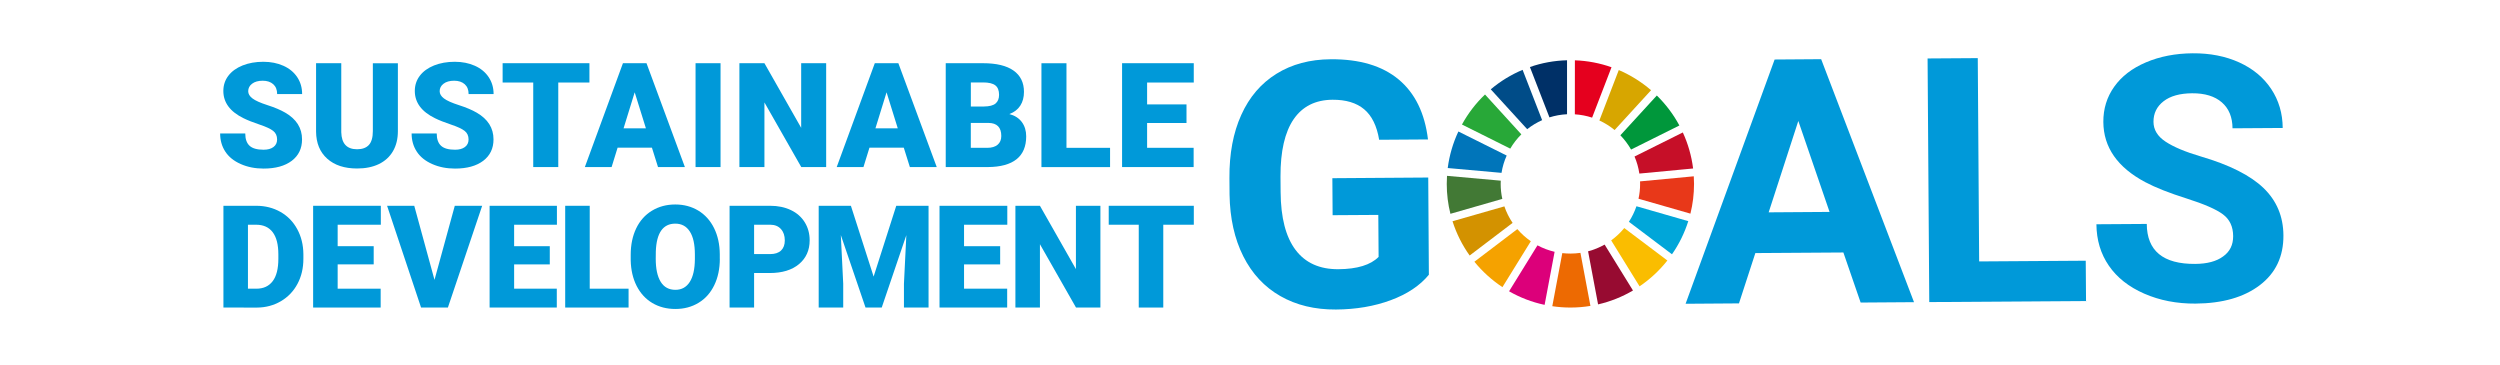 <?xml version="1.0" encoding="utf-8"?>
<!-- Generator: Adobe Illustrator 27.0.1, SVG Export Plug-In . SVG Version: 6.00 Build 0)  -->
<svg version="1.1" id="レイヤー_1" xmlns="http://www.w3.org/2000/svg" xmlns:xlink="http://www.w3.org/1999/xlink" x="0px"
	 y="0px" viewBox="0 0 595.28 86.89" style="enable-background:new 0 0 595.28 86.89;" xml:space="preserve">
<style type="text/css">
	.st0{fill:#0099D9;}
	.st1{fill:#C60F28;}
	.st2{fill:#E83819;}
	.st3{fill:#00A6D9;}
	.st4{fill:#28A838;}
	.st5{fill:#D7A600;}
	.st6{fill:#00973B;}
	.st7{fill:#427935;}
	.st8{fill:#FABD00;}
	.st9{fill:#F5A200;}
	.st10{fill:#0075BA;}
	.st11{fill:#970B31;}
	.st12{fill:#ED6A02;}
	.st13{fill:#E5001E;}
	.st14{fill:#DC007A;}
	.st15{fill:#003067;}
	.st16{fill:#D39200;}
	.st17{fill:#004C88;}
</style>
<g>
	<path class="st0" d="M340.23,65.42c-2.13,2.59-5.16,4.61-9.08,6.06c-3.92,1.45-8.27,2.19-13.05,2.22
		c-5.02,0.03-9.43-1.03-13.23-3.2c-3.8-2.17-6.74-5.33-8.83-9.48c-2.09-4.16-3.18-9.05-3.27-14.68l-0.03-3.94
		c-0.04-5.79,0.9-10.81,2.83-15.06c1.92-4.25,4.72-7.51,8.38-9.78s7.96-3.42,12.91-3.45c6.88-0.05,12.27,1.56,16.17,4.81
		c3.9,3.25,6.23,8.01,6.99,14.28l-11.63,0.08c-0.55-3.32-1.75-5.74-3.58-7.27s-4.34-2.28-7.53-2.26c-4.06,0.03-7.15,1.58-9.25,4.64
		c-2.1,3.07-3.15,7.62-3.13,13.65l0.03,3.71c0.04,6.08,1.23,10.67,3.56,13.76s5.73,4.62,10.19,4.59c4.49-0.03,7.68-1.01,9.58-2.93
		l-0.07-10l-10.88,0.07l-0.06-8.81l22.83-0.16L340.23,65.42z"/>
	<path class="st0" d="M438.93,60.12l-20.96,0.14l-3.9,11.98l-12.71,0.09l21.2-58.16l11.08-0.08l22.11,57.86l-12.71,0.09
		L438.93,60.12z M421.14,50.56l14.5-0.1L428.2,28.8L421.14,50.56z"/>
	<path class="st0" d="M471.26,62.25l25.38-0.17l0.07,9.6l-37.33,0.25l-0.4-58.01l11.95-0.08L471.26,62.25z"/>
	<path class="st0" d="M531.74,56.22c-0.01-2.26-0.82-3.98-2.43-5.18c-1.6-1.2-4.48-2.45-8.63-3.77c-4.15-1.31-7.44-2.61-9.87-3.9
		c-6.61-3.51-9.94-8.29-9.98-14.32c-0.02-3.13,0.84-5.94,2.59-8.4c1.75-2.47,4.27-4.41,7.57-5.81c3.3-1.4,7-2.12,11.12-2.15
		c4.14-0.03,7.84,0.7,11.09,2.18c3.25,1.48,5.78,3.58,7.59,6.3s2.73,5.83,2.75,9.3l-11.95,0.08c-0.02-2.66-0.87-4.72-2.55-6.18
		s-4.04-2.18-7.07-2.16c-2.92,0.02-5.19,0.65-6.8,1.9s-2.41,2.88-2.4,4.9c0.01,1.89,0.97,3.46,2.88,4.72
		c1.91,1.26,4.71,2.44,8.41,3.53c6.81,2,11.78,4.5,14.91,7.51c3.13,3.01,4.71,6.77,4.74,11.28c0.03,5.02-1.84,8.97-5.62,11.85
		c-3.78,2.88-8.88,4.34-15.31,4.39c-4.46,0.03-8.53-0.76-12.21-2.37s-6.49-3.83-8.43-6.66c-1.95-2.83-2.93-6.12-2.96-9.86
		l11.99-0.08c0.04,6.4,3.89,9.58,11.54,9.52c2.84-0.02,5.06-0.61,6.64-1.78C530.97,59.91,531.75,58.3,531.74,56.22z"/>
</g>
<path id="XMLID_16_" class="st1" d="M400.7,31.54l-11.5,5.73c0.55,1.28,0.94,2.64,1.15,4.06l12.8-1.21
	C402.77,37.1,401.93,34.21,400.7,31.54"/>
<path id="XMLID_12_" class="st2" d="M390.53,43.79c0,1.21-0.13,2.39-0.38,3.53l12.36,3.55c0.56-2.27,0.86-4.64,0.86-7.08
	c0-0.61-0.02-1.21-0.06-1.81l-12.8,1.21C390.53,43.39,390.53,43.59,390.53,43.79"/>
<path id="XMLID_8_" class="st3" d="M389.66,49.11c-0.45,1.31-1.05,2.55-1.8,3.7l10.26,7.74c1.67-2.4,2.98-5.05,3.88-7.89
	L389.66,49.11z"/>
<g>
	<path id="XMLID_18_" class="st4" d="M359.61,35.39c0.73-1.24,1.62-2.39,2.64-3.4l-8.65-9.49c-2.18,2.08-4.03,4.49-5.49,7.15
		L359.61,35.39z"/>
	<path id="XMLID_17_" class="st5" d="M380.83,28.69c1.31,0.6,2.53,1.37,3.63,2.27l8.68-9.48c-2.29-1.97-4.88-3.6-7.69-4.8
		L380.83,28.69z"/>
	<path id="XMLID_15_" class="st6" d="M388.38,35.61l11.5-5.73c-1.42-2.65-3.24-5.05-5.37-7.14l-8.68,9.47
		C386.81,33.23,387.67,34.37,388.38,35.61"/>
	<path id="XMLID_14_" class="st7" d="M357.33,43.79c0-0.26,0.01-0.52,0.02-0.77l-12.8-1.15c-0.04,0.63-0.06,1.27-0.06,1.92
		c0,2.45,0.3,4.84,0.87,7.12l12.36-3.55C357.46,46.21,357.33,45.01,357.33,43.79"/>
	<path id="XMLID_13_" class="st8" d="M386.76,54.3c-0.91,1.11-1.96,2.09-3.12,2.94l6.76,10.94c2.51-1.7,4.74-3.78,6.62-6.15
		L386.76,54.3z"/>
	<path id="XMLID_11_" class="st9" d="M361.3,54.55l-10.23,7.77c1.9,2.34,4.16,4.38,6.68,6.05l6.76-10.93
		C363.32,56.62,362.24,55.65,361.3,54.55"/>
	<path id="XMLID_10_" class="st10" d="M357.53,41.16c0.23-1.45,0.65-2.83,1.23-4.12l-11.5-5.73c-1.27,2.7-2.14,5.63-2.54,8.7
		L357.53,41.16z"/>
	<path id="XMLID_9_" class="st11" d="M388.83,69.17l-6.75-10.93c-1.23,0.69-2.55,1.24-3.94,1.6l2.38,12.64
		C383.49,71.8,386.28,70.67,388.83,69.17"/>
	<path id="XMLID_7_" class="st12" d="M376.32,60.21c-0.78,0.11-1.58,0.17-2.39,0.17c-0.65,0-1.3-0.04-1.93-0.11l-2.38,12.64
		c1.41,0.21,2.85,0.32,4.31,0.32c1.62,0,3.22-0.13,4.77-0.39L376.32,60.21z"/>
	<path id="XMLID_6_" class="st13" d="M374.99,27.22c1.43,0.09,2.8,0.36,4.11,0.79l4.62-12c-2.75-0.97-5.68-1.54-8.72-1.65
		L374.99,27.22L374.99,27.22z"/>
	<path id="XMLID_5_" class="st14" d="M370.17,59.96c-1.44-0.34-2.81-0.86-4.08-1.54l-6.76,10.94c2.6,1.49,5.44,2.59,8.46,3.23
		L370.17,59.96z"/>
	<path id="XMLID_4_" class="st15" d="M368.94,27.95c1.33-0.42,2.74-0.68,4.19-0.75V14.35c-3.09,0.08-6.06,0.64-8.84,1.61
		L368.94,27.95z"/>
	<path id="XMLID_3_" class="st16" d="M360.17,53.07c-0.82-1.2-1.48-2.52-1.96-3.93l-12.35,3.54c0.94,2.95,2.32,5.69,4.08,8.16
		L360.17,53.07z"/>
	<path id="XMLID_2_" class="st17" d="M363.64,30.76c1.09-0.86,2.28-1.58,3.56-2.15l-4.65-11.98c-2.77,1.16-5.32,2.73-7.58,4.64
		L363.64,30.76z"/>
</g>
<path class="st0" d="M65.98,33.21c0-0.87-0.31-1.55-0.93-2.04c-0.62-0.49-1.7-0.99-3.25-1.51c-1.55-0.52-2.82-1.02-3.81-1.51
	c-3.21-1.57-4.81-3.74-4.81-6.49c0-1.37,0.4-2.58,1.2-3.63c0.8-1.05,1.93-1.86,3.39-2.45c1.46-0.58,3.1-0.87,4.93-0.87
	c1.78,0,3.37,0.32,4.78,0.95s2.51,1.54,3.29,2.71c0.78,1.17,1.17,2.51,1.17,4.02h-5.95c0-1.01-0.31-1.79-0.93-2.34
	s-1.45-0.83-2.51-0.83c-1.06,0-1.91,0.24-2.52,0.71C59.41,20.4,59.1,21,59.1,21.72c0,0.63,0.34,1.21,1.02,1.72
	c0.68,0.52,1.87,1.05,3.58,1.6c1.71,0.55,3.11,1.14,4.21,1.78c2.67,1.54,4.01,3.66,4.01,6.37c0,2.16-0.82,3.86-2.45,5.1
	c-1.63,1.23-3.87,1.85-6.71,1.85c-2,0-3.82-0.36-5.44-1.08c-1.63-0.72-2.85-1.7-3.67-2.96c-0.82-1.25-1.23-2.69-1.23-4.32h5.98
	c0,1.32,0.34,2.3,1.03,2.93c0.68,0.63,1.8,0.94,3.34,0.94c0.99,0,1.76-0.21,2.34-0.64C65.69,34.58,65.98,33.98,65.98,33.21z"/>
<path class="st0" d="M94.74,15.05v16.19c0,1.83-0.39,3.42-1.17,4.76s-1.9,2.36-3.36,3.07c-1.46,0.7-3.19,1.05-5.18,1.05
	c-3.01,0-5.38-0.78-7.12-2.34s-2.62-3.7-2.65-6.42V15.05h6v16.43c0.07,2.71,1.32,4.06,3.77,4.06c1.23,0,2.17-0.34,2.8-1.02
	c0.63-0.68,0.95-1.78,0.95-3.31V15.06h5.96V15.05z"/>
<path class="st0" d="M111.57,33.21c0-0.87-0.31-1.55-0.93-2.04c-0.62-0.49-1.7-0.99-3.25-1.51c-1.55-0.52-2.82-1.02-3.81-1.51
	c-3.21-1.57-4.81-3.74-4.81-6.49c0-1.37,0.4-2.58,1.2-3.63c0.8-1.05,1.93-1.86,3.39-2.45c1.46-0.58,3.1-0.87,4.93-0.87
	c1.78,0,3.37,0.32,4.78,0.95c1.41,0.63,2.51,1.54,3.29,2.71c0.78,1.17,1.17,2.51,1.17,4.02h-5.95c0-1.01-0.31-1.79-0.93-2.34
	s-1.45-0.83-2.51-0.83c-1.06,0-1.91,0.24-2.52,0.71c-0.62,0.47-0.93,1.07-0.93,1.79c0,0.63,0.34,1.21,1.02,1.72
	c0.68,0.52,1.87,1.05,3.58,1.6c1.71,0.55,3.11,1.14,4.21,1.78c2.67,1.54,4.01,3.66,4.01,6.37c0,2.16-0.82,3.86-2.45,5.1
	c-1.63,1.23-3.87,1.85-6.71,1.85c-2,0-3.82-0.36-5.44-1.08c-1.63-0.72-2.85-1.7-3.67-2.96c-0.82-1.25-1.23-2.69-1.23-4.32h5.98
	c0,1.32,0.34,2.3,1.03,2.93c0.68,0.63,1.8,0.94,3.34,0.94c0.99,0,1.76-0.21,2.34-0.64C111.28,34.58,111.57,33.98,111.57,33.21z"/>
<path class="st0" d="M140.35,19.65h-7.42v20.13h-5.96V19.65h-7.29v-4.6h20.67V19.65z"/>
<path class="st0" d="M155.23,35.16h-8.17l-1.43,4.62h-6.37l9.07-24.73h5.61l9.14,24.73h-6.4L155.23,35.16z M148.48,30.56h5.32
	l-2.67-8.58L148.48,30.56z"/>
<path class="st0" d="M171.57,39.78h-5.95V15.05h5.95V39.78z"/>
<path class="st0" d="M196.72,39.78h-5.93l-8.77-15.39v15.39h-5.96V15.05h5.96l8.75,15.39V15.05h5.95V39.78z"/>
<path class="st0" d="M215.2,35.16h-8.17l-1.43,4.62h-6.37l9.07-24.73h5.61l9.14,24.73h-6.4L215.2,35.16z M208.45,30.56h5.32
	l-2.67-8.58L208.45,30.56z"/>
<path class="st0" d="M225.19,39.78V15.05h8.88c3.18,0,5.6,0.58,7.26,1.75c1.66,1.17,2.49,2.86,2.49,5.08c0,1.28-0.29,2.37-0.88,3.28
	c-0.59,0.91-1.46,1.57-2.6,2c1.29,0.34,2.28,0.97,2.97,1.9s1.04,2.06,1.04,3.4c0,2.42-0.77,4.24-2.3,5.46s-3.81,1.84-6.82,1.86
	L225.19,39.78L225.19,39.78z M231.16,25.36h3.11c1.3-0.01,2.23-0.25,2.79-0.72c0.55-0.47,0.83-1.15,0.83-2.06
	c0-1.05-0.3-1.8-0.9-2.26c-0.6-0.46-1.57-0.69-2.9-0.69h-2.92v5.73H231.16z M231.16,29.27v5.93h3.91c1.08,0,1.9-0.25,2.48-0.74
	s0.87-1.19,0.87-2.08c0-2.06-1.03-3.1-3.07-3.11L231.16,29.27L231.16,29.27z"/>
<path class="st0" d="M253.94,35.2h10.38v4.59h-16.34V15.06h5.96L253.94,35.2L253.94,35.2z"/>
<path class="st0" d="M282.52,29.28h-9.38v5.91h11.08v4.59h-17.04V15.05h17.07v4.6h-11.11v5.21h9.38V29.28z"/>
<path class="st0" d="M53.2,73.23V49H61c2.14,0,4.07,0.49,5.78,1.46s3.04,2.34,4,4.11s1.44,3.75,1.46,5.95v1.11
	c0,2.22-0.47,4.21-1.41,5.97s-2.26,3.13-3.96,4.13c-1.7,0.99-3.6,1.5-5.7,1.51L53.2,73.23L53.2,73.23z M59.04,53.51v15.23h2.03
	c1.67,0,2.96-0.6,3.86-1.79s1.35-2.97,1.35-5.32v-1.05c0-2.34-0.45-4.11-1.35-5.29s-2.21-1.78-3.93-1.78H59.04z"/>
<path class="st0" d="M88.98,62.95H80.4v5.79h10.24v4.49H74.56V49h16.12v4.51H80.4v5.11h8.58V62.95z"/>
<path class="st0" d="M103.46,66.64L108.29,49h6.52l-8.16,24.23h-6.39L92.17,49h6.47L103.46,66.64z"/>
<path class="st0" d="M130.91,62.95h-8.49v5.79h10.16v4.49h-16V49h16.03v4.51h-10.19v5.11h8.49V62.95z"/>
<path class="st0" d="M140.42,68.74h9.25v4.49h-15.09V49h5.84V68.74z"/>
<path class="st0" d="M171.4,61.62c0,2.36-0.44,4.46-1.32,6.28s-2.12,3.22-3.74,4.2c-1.61,0.98-3.45,1.47-5.52,1.47
	c-2.06,0-3.89-0.47-5.49-1.42s-2.84-2.31-3.74-4.07c-0.89-1.76-1.36-3.79-1.41-6.07v-1.36c0-2.37,0.44-4.47,1.31-6.28
	s2.12-3.21,3.75-4.2c1.63-0.99,3.48-1.48,5.55-1.48c2.05,0,3.88,0.49,5.49,1.46c1.61,0.98,2.86,2.37,3.75,4.17
	c0.89,1.8,1.34,3.87,1.36,6.2v1.1H171.4z M165.46,60.6c0-2.41-0.4-4.24-1.21-5.48c-0.8-1.25-1.96-1.87-3.45-1.87
	c-2.93,0-4.48,2.2-4.64,6.59l-0.02,1.78c0,2.37,0.39,4.2,1.18,5.48s1.96,1.91,3.51,1.91c1.48,0,2.61-0.63,3.41-1.88
	s1.2-3.06,1.22-5.41L165.46,60.6L165.46,60.6z"/>
<path class="st0" d="M179.56,65.01v8.22h-5.84V49h9.67c1.85,0,3.49,0.34,4.92,1.02s2.53,1.65,3.31,2.91s1.17,2.69,1.17,4.29
	c0,2.36-0.85,4.25-2.54,5.67c-1.69,1.41-4.01,2.12-6.97,2.12H179.56z M179.56,60.5h3.83c1.13,0,1.99-0.28,2.59-0.85
	c0.59-0.57,0.89-1.36,0.89-2.4c0-1.13-0.31-2.04-0.92-2.71c-0.61-0.68-1.44-1.02-2.5-1.03h-3.89V60.5z"/>
<path class="st0" d="M202.61,49l5.41,16.86L213.41,49h7.69v24.23h-5.86v-5.66l0.57-11.58l-5.86,17.24h-3.86l-5.88-17.26l0.57,11.6
	v5.66h-5.84V49H202.61z"/>
<path class="st0" d="M238.15,62.95h-8.6v5.79h10.27v4.49h-16.11V49h16.14v4.51h-10.3v5.11h8.6V62.95z"/>
<path class="st0" d="M262.02,73.23h-5.81l-8.59-15.08v15.08h-5.84V49h5.84l8.57,15.08V49h5.83V73.23z"/>
<path class="st0" d="M284.26,53.51h-7.27v19.72h-5.84V53.51H264V49h20.26V53.51z"/>
</svg>
